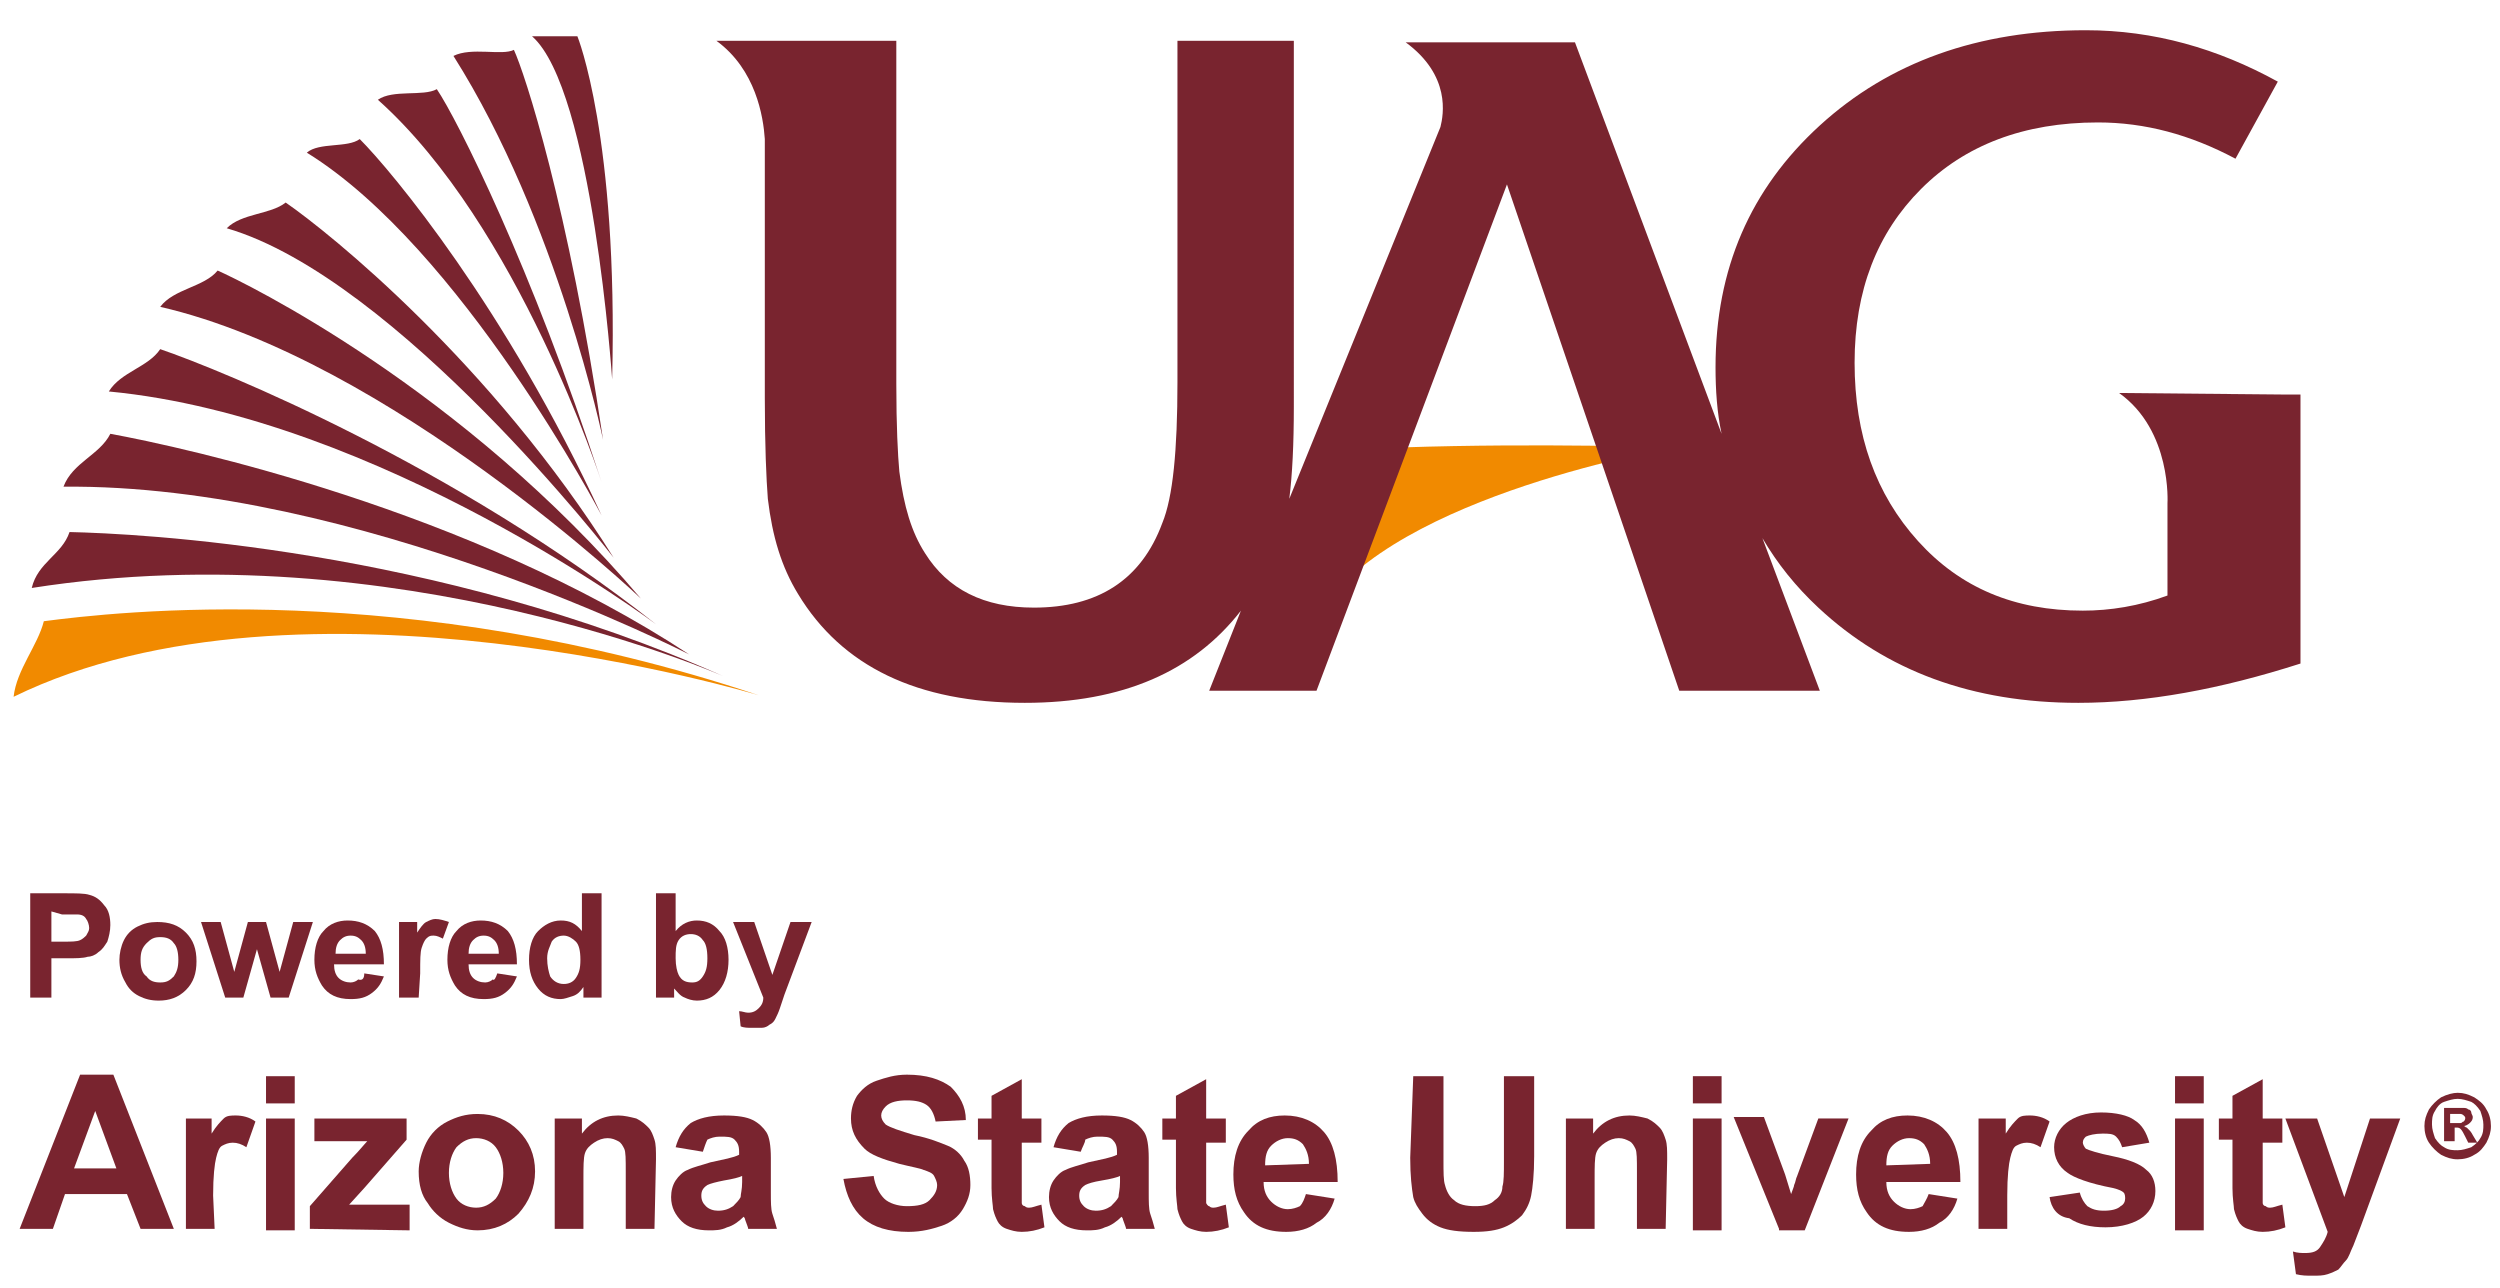 <?xml version="1.0" encoding="utf-8"?>
<!-- Generator: Adobe Illustrator 27.7.0, SVG Export Plug-In . SVG Version: 6.00 Build 0)  -->
<svg version="1.1" id="Capa_1" xmlns="http://www.w3.org/2000/svg" xmlns:xlink="http://www.w3.org/1999/xlink" x="0px" y="0px"
	 viewBox="0 0 165.4 85.2" style="enable-background:new 0 0 165.4 85.2;" xml:space="preserve">
<style type="text/css">
	.st0{fill:#79242F;}
	.st1{fill:#F18A00;}
</style>
<g>
	<g id="Capa_1-2_00000173155538719074472290000002096926333334999425_">
		<g>
			<g>
				<path class="st0" d="M2,66v-6.9h2.2c0.8,0,1.4,0,1.7,0.1c0.4,0.1,0.7,0.3,1,0.7c0.3,0.3,0.4,0.8,0.4,1.3c0,0.4-0.1,0.8-0.2,1.1
					c-0.2,0.3-0.3,0.5-0.6,0.7c-0.2,0.2-0.5,0.3-0.7,0.3c-0.3,0.1-0.8,0.1-1.4,0.1H3.4V66L2,66L2,66z M3.4,60.3v2h0.8
					c0.5,0,0.9,0,1.1-0.1c0.2-0.1,0.3-0.2,0.4-0.3c0.1-0.2,0.2-0.3,0.2-0.5c0-0.2-0.1-0.5-0.2-0.6c-0.1-0.2-0.3-0.3-0.6-0.3
					c-0.2,0-0.5,0-1,0L3.4,60.3L3.4,60.3z"/>
				<path class="st0" d="M7.9,63.5c0-0.4,0.1-0.9,0.3-1.3c0.2-0.4,0.5-0.7,0.9-0.9c0.4-0.2,0.8-0.3,1.3-0.3c0.8,0,1.4,0.2,1.9,0.7
					c0.5,0.5,0.7,1.1,0.7,1.9s-0.2,1.4-0.7,1.9s-1.1,0.7-1.8,0.7c-0.5,0-0.9-0.1-1.3-0.3c-0.4-0.2-0.7-0.5-0.9-0.9
					C8,64.5,7.9,64,7.9,63.5L7.9,63.5z M9.3,63.5c0,0.5,0.1,0.9,0.4,1.1c0.2,0.3,0.5,0.4,0.9,0.4s0.6-0.1,0.9-0.4
					c0.2-0.3,0.3-0.6,0.3-1.1c0-0.5-0.1-0.9-0.3-1.1c-0.2-0.3-0.5-0.4-0.9-0.4s-0.6,0.1-0.9,0.4C9.4,62.7,9.3,63,9.3,63.5"/>
				<polygon class="st0" points="14.9,66 13.3,61 14.6,61 15.5,64.3 16.4,61 17.6,61 18.5,64.3 19.4,61 20.7,61 19.1,66 17.9,66 
					17,62.8 16.1,66 				"/>
				<path class="st0" d="M24.1,64.4l1.3,0.2c-0.2,0.5-0.4,0.8-0.8,1.1s-0.8,0.4-1.4,0.4c-0.9,0-1.5-0.3-1.9-0.9
					c-0.3-0.5-0.5-1-0.5-1.7c0-0.8,0.2-1.5,0.6-1.9c0.4-0.5,1-0.7,1.6-0.7c0.7,0,1.3,0.2,1.8,0.7c0.4,0.5,0.6,1.2,0.6,2.2h-3.3
					c0,0.4,0.1,0.7,0.3,0.9c0.2,0.2,0.5,0.3,0.8,0.3c0.2,0,0.4-0.1,0.5-0.2C24,64.9,24.1,64.7,24.1,64.4L24.1,64.4z M24.2,63.1
					c0-0.4-0.1-0.7-0.3-0.9c-0.2-0.2-0.4-0.3-0.7-0.3c-0.3,0-0.5,0.1-0.7,0.3s-0.3,0.5-0.3,0.9H24.2z"/>
				<path class="st0" d="M27.7,66h-1.3v-5h1.2v0.7c0.2-0.3,0.4-0.6,0.6-0.7c0.2-0.1,0.4-0.2,0.6-0.2c0.3,0,0.6,0.1,0.9,0.2l-0.4,1.1
					c-0.2-0.1-0.4-0.2-0.6-0.2c-0.2,0-0.3,0-0.5,0.2c-0.1,0.1-0.2,0.3-0.3,0.6c-0.1,0.3-0.1,0.8-0.1,1.7L27.7,66L27.7,66z"/>
				<path class="st0" d="M32.9,64.4l1.3,0.2c-0.2,0.5-0.4,0.8-0.8,1.1s-0.8,0.4-1.4,0.4c-0.9,0-1.5-0.3-1.9-0.9
					c-0.3-0.5-0.5-1-0.5-1.7c0-0.8,0.2-1.5,0.6-1.9c0.4-0.5,1-0.7,1.6-0.7c0.7,0,1.3,0.2,1.8,0.7c0.4,0.5,0.6,1.2,0.6,2.2H31
					c0,0.4,0.1,0.7,0.3,0.9c0.2,0.2,0.5,0.3,0.8,0.3c0.2,0,0.4-0.1,0.5-0.2C32.7,64.9,32.8,64.7,32.9,64.4L32.9,64.4z M33,63.1
					c0-0.4-0.1-0.7-0.3-0.9c-0.2-0.2-0.4-0.3-0.7-0.3c-0.3,0-0.5,0.1-0.7,0.3S31,62.7,31,63.1H33z"/>
				<path class="st0" d="M39.8,66h-1.2v-0.7c-0.2,0.3-0.4,0.5-0.7,0.6c-0.3,0.1-0.6,0.2-0.8,0.2c-0.6,0-1.1-0.2-1.5-0.7
					s-0.6-1.1-0.6-1.9s0.2-1.5,0.6-1.9c0.4-0.4,0.9-0.7,1.5-0.7c0.6,0,1,0.2,1.4,0.7v-2.5h1.3V66z M36.2,63.4c0,0.5,0.1,0.9,0.2,1.2
					c0.2,0.3,0.5,0.5,0.9,0.5c0.3,0,0.6-0.1,0.8-0.4c0.2-0.3,0.3-0.6,0.3-1.2c0-0.6-0.1-1-0.3-1.2s-0.5-0.4-0.8-0.4
					s-0.6,0.1-0.8,0.4C36.4,62.6,36.2,62.9,36.2,63.4L36.2,63.4z"/>
				<path class="st0" d="M43.4,66v-6.9h1.3v2.5c0.4-0.5,0.9-0.7,1.4-0.7c0.6,0,1.1,0.2,1.5,0.7c0.4,0.4,0.6,1.1,0.6,1.9
					c0,0.8-0.2,1.5-0.6,2c-0.4,0.5-0.9,0.7-1.5,0.7c-0.3,0-0.6-0.1-0.8-0.2c-0.3-0.1-0.5-0.4-0.7-0.6V66L43.4,66L43.4,66z
					 M44.7,63.4c0,0.5,0.1,0.9,0.2,1.1c0.2,0.4,0.5,0.5,0.9,0.5c0.3,0,0.5-0.1,0.7-0.4s0.3-0.6,0.3-1.2c0-0.6-0.1-1-0.3-1.2
					c-0.2-0.3-0.5-0.4-0.8-0.4c-0.3,0-0.6,0.1-0.8,0.4S44.7,62.9,44.7,63.4L44.7,63.4z"/>
				<path class="st0" d="M48.5,61h1.4l1.2,3.5l1.2-3.5h1.4l-1.8,4.8l-0.3,0.9c-0.1,0.3-0.2,0.5-0.3,0.7c-0.1,0.2-0.2,0.3-0.4,0.4
					c-0.1,0.1-0.3,0.2-0.5,0.2C50.1,68,49.9,68,49.7,68c-0.2,0-0.5,0-0.7-0.1l-0.1-1c0.2,0,0.4,0.1,0.6,0.1c0.3,0,0.5-0.1,0.7-0.3
					s0.3-0.4,0.3-0.7L48.5,61L48.5,61z"/>
				<path class="st0" d="M11.5,81.3H9.3L8.4,79H4.3l-0.8,2.3H1.3l4-10.2h2.2L11.5,81.3z M7.7,77.3l-1.4-3.8l-1.4,3.8H7.7z"/>
				<path class="st0" d="M14.2,81.3h-1.9V74H14v1c0.3-0.5,0.6-0.8,0.8-1c0.2-0.2,0.5-0.2,0.8-0.2c0.4,0,0.9,0.1,1.3,0.4l-0.6,1.7
					c-0.3-0.2-0.6-0.3-0.9-0.3c-0.3,0-0.5,0.1-0.7,0.2c-0.2,0.1-0.3,0.4-0.4,0.8c-0.1,0.4-0.2,1.2-0.2,2.5L14.2,81.3L14.2,81.3z"/>
				<path class="st0" d="M17.6,71.2h1.9V73h-1.9V71.2z M17.6,74h1.9v7.4h-1.9V74z"/>
				<path class="st0" d="M20.5,81.3v-1.5l2.8-3.2c0.5-0.5,0.8-0.9,1-1.1c-0.2,0-0.5,0-0.9,0l-2.6,0V74h6.1v1.4l-2.8,3.2l-1,1.1
					c0.5,0,0.9,0,1,0h3v1.7L20.5,81.3L20.5,81.3z"/>
				<path class="st0" d="M27.7,77.5c0-0.6,0.2-1.3,0.5-1.9c0.3-0.6,0.8-1.1,1.4-1.4c0.6-0.3,1.2-0.5,2-0.5c1.1,0,2,0.4,2.7,1.1
					c0.7,0.7,1.1,1.6,1.1,2.7c0,1.1-0.4,2-1.1,2.8c-0.7,0.7-1.6,1.1-2.7,1.1c-0.7,0-1.3-0.2-1.9-0.5c-0.6-0.3-1.1-0.8-1.4-1.3
					C27.9,79.1,27.7,78.4,27.7,77.5L27.7,77.5z M29.7,77.6c0,0.7,0.2,1.3,0.5,1.7s0.8,0.6,1.3,0.6c0.5,0,0.9-0.2,1.3-0.6
					c0.3-0.4,0.5-1,0.5-1.7c0-0.7-0.2-1.3-0.5-1.7c-0.3-0.4-0.8-0.6-1.3-0.6c-0.5,0-0.9,0.2-1.3,0.6C29.9,76.3,29.7,76.9,29.7,77.6z
					"/>
				<path class="st0" d="M43.3,81.3h-1.9v-3.8c0-0.8,0-1.3-0.1-1.5s-0.2-0.4-0.4-0.5c-0.2-0.1-0.4-0.2-0.7-0.2
					c-0.3,0-0.6,0.1-0.9,0.3c-0.3,0.2-0.5,0.4-0.6,0.7s-0.1,0.9-0.1,1.7v3.3h-1.9V74h1.8V75c0.6-0.8,1.4-1.2,2.4-1.2
					c0.4,0,0.8,0.1,1.2,0.2c0.4,0.2,0.6,0.4,0.8,0.6c0.2,0.2,0.3,0.5,0.4,0.8c0.1,0.3,0.1,0.7,0.1,1.3L43.3,81.3L43.3,81.3z"/>
				<path class="st0" d="M46.5,76.2l-1.8-0.3c0.2-0.7,0.5-1.2,1-1.6c0.5-0.3,1.2-0.5,2.2-0.5c0.9,0,1.5,0.1,1.9,0.3
					c0.4,0.2,0.7,0.5,0.9,0.8c0.2,0.3,0.3,0.9,0.3,1.7l0,2.3c0,0.6,0,1.1,0.1,1.4c0.1,0.3,0.2,0.6,0.3,1h-1.9c0-0.1-0.1-0.3-0.2-0.6
					c0-0.1-0.1-0.2-0.1-0.2c-0.3,0.3-0.7,0.6-1.1,0.7c-0.4,0.2-0.8,0.2-1.2,0.2c-0.8,0-1.4-0.2-1.8-0.6c-0.4-0.4-0.7-0.9-0.7-1.6
					c0-0.4,0.1-0.8,0.3-1.1c0.2-0.3,0.5-0.6,0.8-0.7c0.4-0.2,0.9-0.3,1.5-0.5c0.9-0.2,1.5-0.3,1.9-0.5v-0.2c0-0.4-0.1-0.6-0.3-0.8
					c-0.2-0.2-0.5-0.2-1-0.2c-0.3,0-0.6,0.1-0.8,0.2C46.7,75.6,46.6,75.9,46.5,76.2L46.5,76.2z M49.1,77.8c-0.2,0.1-0.6,0.2-1.2,0.3
					c-0.5,0.1-0.9,0.2-1.1,0.3c-0.3,0.2-0.4,0.4-0.4,0.7s0.1,0.5,0.3,0.7c0.2,0.2,0.5,0.3,0.8,0.3c0.4,0,0.7-0.1,1-0.3
					c0.2-0.2,0.4-0.4,0.5-0.6c0-0.2,0.1-0.5,0.1-1V77.8z"/>
				<path class="st0" d="M55.8,78l2-0.2c0.1,0.7,0.4,1.2,0.7,1.5s0.9,0.5,1.5,0.5c0.7,0,1.2-0.1,1.5-0.4c0.3-0.3,0.5-0.6,0.5-1
					c0-0.2-0.1-0.4-0.2-0.6c-0.1-0.2-0.4-0.3-0.7-0.4c-0.2-0.1-0.8-0.2-1.6-0.4c-1.1-0.3-1.9-0.6-2.3-1c-0.6-0.6-0.9-1.2-0.9-2
					c0-0.5,0.1-1,0.4-1.5c0.3-0.4,0.7-0.8,1.3-1c0.6-0.2,1.2-0.4,2-0.4c1.3,0,2.2,0.3,2.9,0.8c0.6,0.6,1,1.3,1,2.2l-2,0.1
					c-0.1-0.5-0.3-0.9-0.6-1.1c-0.3-0.2-0.7-0.3-1.3-0.3c-0.6,0-1.1,0.1-1.4,0.4c-0.2,0.2-0.3,0.4-0.3,0.6c0,0.2,0.1,0.4,0.3,0.6
					c0.3,0.2,0.9,0.4,1.9,0.7c1,0.2,1.7,0.5,2.2,0.7s0.9,0.6,1.1,1c0.3,0.4,0.4,1,0.4,1.6c0,0.6-0.2,1.1-0.5,1.6
					c-0.3,0.5-0.8,0.9-1.4,1.1c-0.6,0.2-1.3,0.4-2.2,0.4c-1.3,0-2.3-0.3-3-0.9C56.4,80,56,79.1,55.8,78L55.8,78z"/>
				<path class="st0" d="M68.9,74v1.6h-1.3v3c0,0.6,0,1,0,1c0,0.1,0.1,0.2,0.2,0.2c0.1,0.1,0.2,0.1,0.3,0.1c0.2,0,0.4-0.1,0.8-0.2
					l0.2,1.5c-0.5,0.2-1,0.3-1.5,0.3c-0.4,0-0.7-0.1-1-0.2c-0.3-0.1-0.5-0.3-0.6-0.5s-0.2-0.4-0.3-0.8c0-0.2-0.1-0.7-0.1-1.4v-3.2
					h-0.9V74h0.9v-1.5l2-1.1V74H68.9L68.9,74z"/>
				<path class="st0" d="M71.5,76.2l-1.8-0.3c0.2-0.7,0.5-1.2,1-1.6c0.5-0.3,1.2-0.5,2.2-0.5c0.9,0,1.5,0.1,1.9,0.3
					c0.4,0.2,0.7,0.5,0.9,0.8c0.2,0.3,0.3,0.9,0.3,1.7l0,2.3c0,0.6,0,1.1,0.1,1.4c0.1,0.3,0.2,0.6,0.3,1h-1.9c0-0.1-0.1-0.3-0.2-0.6
					c0-0.1-0.1-0.2-0.1-0.2c-0.3,0.3-0.7,0.6-1.1,0.7c-0.4,0.2-0.8,0.2-1.2,0.2c-0.8,0-1.4-0.2-1.8-0.6c-0.4-0.4-0.7-0.9-0.7-1.6
					c0-0.4,0.1-0.8,0.3-1.1c0.2-0.3,0.5-0.6,0.8-0.7c0.4-0.2,0.9-0.3,1.5-0.5c0.9-0.2,1.5-0.3,1.9-0.5v-0.2c0-0.4-0.1-0.6-0.3-0.8
					c-0.2-0.2-0.5-0.2-1-0.2c-0.3,0-0.6,0.1-0.8,0.2C71.8,75.6,71.6,75.9,71.5,76.2L71.5,76.2z M74.1,77.8c-0.2,0.1-0.6,0.2-1.2,0.3
					s-0.9,0.2-1.1,0.3c-0.3,0.2-0.4,0.4-0.4,0.7s0.1,0.5,0.3,0.7s0.5,0.3,0.8,0.3c0.4,0,0.7-0.1,1-0.3c0.2-0.2,0.4-0.4,0.5-0.6
					c0-0.2,0.1-0.5,0.1-1V77.8z"/>
				<path class="st0" d="M81.1,74v1.6h-1.3v3c0,0.6,0,1,0,1s0.1,0.2,0.2,0.2c0.1,0.1,0.2,0.1,0.3,0.1c0.2,0,0.4-0.1,0.8-0.2l0.2,1.5
					c-0.5,0.2-1,0.3-1.5,0.3c-0.4,0-0.7-0.1-1-0.2c-0.3-0.1-0.5-0.3-0.6-0.5c-0.1-0.2-0.2-0.4-0.3-0.8c0-0.2-0.1-0.7-0.1-1.4v-3.2
					h-0.9V74h0.9v-1.5l2-1.1V74H81.1L81.1,74z"/>
				<path class="st0" d="M86.4,79l1.9,0.3c-0.2,0.7-0.6,1.3-1.2,1.6c-0.5,0.4-1.2,0.6-2,0.6c-1.3,0-2.2-0.4-2.8-1.3
					c-0.5-0.7-0.7-1.5-0.7-2.5c0-1.2,0.3-2.2,1-2.9c0.6-0.7,1.4-1,2.4-1c1.1,0,2,0.4,2.6,1.1c0.6,0.7,0.9,1.8,0.9,3.3h-4.9
					c0,0.6,0.2,1,0.5,1.3c0.3,0.3,0.7,0.5,1.1,0.5c0.3,0,0.6-0.1,0.8-0.2C86.2,79.6,86.3,79.3,86.4,79L86.4,79z M86.6,77
					c0-0.6-0.2-1-0.4-1.3c-0.3-0.3-0.6-0.4-1-0.4c-0.4,0-0.8,0.2-1.1,0.5s-0.4,0.7-0.4,1.3L86.6,77L86.6,77z"/>
				<path class="st0" d="M93.5,71.2h2v5.5c0,0.9,0,1.4,0.1,1.7c0.1,0.4,0.3,0.8,0.6,1c0.3,0.3,0.8,0.4,1.4,0.4c0.6,0,1-0.1,1.3-0.4
					c0.3-0.2,0.5-0.5,0.5-0.9c0.1-0.3,0.1-0.9,0.1-1.7v-5.6h2v5.3c0,1.2-0.1,2.1-0.2,2.6c-0.1,0.5-0.3,0.9-0.6,1.3
					c-0.3,0.3-0.7,0.6-1.2,0.8c-0.5,0.2-1.1,0.3-2,0.3c-1,0-1.7-0.1-2.2-0.3c-0.5-0.2-0.9-0.5-1.2-0.9s-0.5-0.7-0.6-1.1
					c-0.1-0.6-0.2-1.4-0.2-2.6L93.5,71.2L93.5,71.2z"/>
				<path class="st0" d="M110.2,81.3h-1.9v-3.8c0-0.8,0-1.3-0.1-1.5c-0.1-0.2-0.2-0.4-0.4-0.5c-0.2-0.1-0.4-0.2-0.7-0.2
					c-0.3,0-0.6,0.1-0.9,0.3c-0.3,0.2-0.5,0.4-0.6,0.7c-0.1,0.3-0.1,0.9-0.1,1.7v3.3h-1.9V74h1.8V75c0.6-0.8,1.4-1.2,2.4-1.2
					c0.4,0,0.8,0.1,1.2,0.2c0.4,0.2,0.6,0.4,0.8,0.6c0.2,0.2,0.3,0.5,0.4,0.8c0.1,0.3,0.1,0.7,0.1,1.3L110.2,81.3L110.2,81.3z"/>
				<path class="st0" d="M112,71.2h1.9V73H112V71.2z M112,74h1.9v7.4H112V74z"/>
				<path class="st0" d="M117.7,81.3l-3-7.4h2l1.4,3.8l0.4,1.3c0.1-0.3,0.2-0.5,0.2-0.6c0.1-0.2,0.1-0.4,0.2-0.6l1.4-3.8h2l-2.9,7.4
					H117.7z"/>
				<path class="st0" d="M127.6,79l1.9,0.3c-0.2,0.7-0.6,1.3-1.2,1.6c-0.5,0.4-1.2,0.6-2,0.6c-1.3,0-2.2-0.4-2.8-1.3
					c-0.5-0.7-0.7-1.5-0.7-2.5c0-1.2,0.3-2.2,1-2.9c0.6-0.7,1.4-1,2.4-1c1.1,0,2,0.4,2.6,1.1c0.6,0.7,0.9,1.8,0.9,3.3h-4.9
					c0,0.6,0.2,1,0.5,1.3c0.3,0.3,0.7,0.5,1.1,0.5c0.3,0,0.6-0.1,0.8-0.2C127.3,79.6,127.5,79.3,127.6,79L127.6,79z M127.7,77
					c0-0.6-0.2-1-0.4-1.3c-0.3-0.3-0.6-0.4-1-0.4c-0.4,0-0.8,0.2-1.1,0.5s-0.4,0.7-0.4,1.3L127.7,77L127.7,77z"/>
				<path class="st0" d="M132.8,81.3h-1.9V74h1.8v1c0.3-0.5,0.6-0.8,0.8-1c0.2-0.2,0.5-0.2,0.8-0.2c0.4,0,0.9,0.1,1.3,0.4l-0.6,1.7
					c-0.3-0.2-0.6-0.3-0.9-0.3c-0.3,0-0.5,0.1-0.7,0.2c-0.2,0.1-0.3,0.4-0.4,0.8c-0.1,0.4-0.2,1.2-0.2,2.5L132.8,81.3L132.8,81.3z"
					/>
				<path class="st0" d="M135.6,79.2l2-0.3c0.1,0.4,0.3,0.7,0.5,0.9c0.3,0.2,0.6,0.3,1.1,0.3c0.5,0,0.9-0.1,1.1-0.3
					c0.2-0.1,0.3-0.3,0.3-0.5c0-0.1,0-0.3-0.1-0.4c-0.1-0.1-0.3-0.2-0.7-0.3c-1.6-0.3-2.6-0.7-3-1c-0.6-0.4-0.9-1-0.9-1.7
					c0-0.6,0.3-1.2,0.8-1.6c0.5-0.4,1.3-0.7,2.3-0.7s1.8,0.2,2.2,0.5c0.5,0.3,0.8,0.8,1,1.5l-1.8,0.3c-0.1-0.3-0.2-0.5-0.4-0.7
					s-0.5-0.2-0.9-0.2c-0.5,0-0.9,0.1-1.1,0.2c-0.1,0.1-0.2,0.2-0.2,0.4c0,0.1,0.1,0.3,0.2,0.4c0.2,0.1,0.8,0.3,1.8,0.5
					c1,0.2,1.8,0.5,2.2,0.9c0.4,0.3,0.6,0.8,0.6,1.4c0,0.7-0.3,1.3-0.8,1.7s-1.4,0.7-2.5,0.7c-1,0-1.8-0.2-2.4-0.6
					C136.1,80.5,135.7,79.9,135.6,79.2L135.6,79.2z"/>
				<path class="st0" d="M143.9,71.2h1.9V73h-1.9V71.2z M143.9,74h1.9v7.4h-1.9V74z"/>
				<path class="st0" d="M151,74v1.6h-1.3v3c0,0.6,0,1,0,1c0,0.1,0.1,0.2,0.2,0.2c0.1,0.1,0.2,0.1,0.3,0.1c0.2,0,0.4-0.1,0.8-0.2
					l0.2,1.5c-0.5,0.2-1,0.3-1.5,0.3c-0.4,0-0.7-0.1-1-0.2c-0.3-0.1-0.5-0.3-0.6-0.5s-0.2-0.4-0.3-0.8c0-0.2-0.1-0.7-0.1-1.4v-3.2
					h-0.9V74h0.9v-1.5l2-1.1V74H151L151,74z"/>
				<path class="st0" d="M151.2,74h2.1l1.8,5.2l1.7-5.2h2l-2.6,7.1l-0.5,1.3c-0.2,0.4-0.3,0.8-0.5,1s-0.3,0.4-0.5,0.6
					c-0.2,0.1-0.4,0.2-0.7,0.3c-0.3,0.1-0.6,0.1-1,0.1s-0.7,0-1.1-0.1l-0.2-1.5c0.3,0.1,0.6,0.1,0.8,0.1c0.5,0,0.8-0.1,1-0.4
					c0.2-0.3,0.4-0.6,0.5-1L151.2,74L151.2,74z"/>
				<path class="st1" d="M92.8,29.6c9-0.3,18,0,18,0s-18.5,3.1-23.5,10.9L92.8,29.6L92.8,29.6z"/>
				<path class="st0" d="M150.9,26.1L150.9,26.1L140.2,26c3.5,2.5,3.2,7.3,3.2,7.3l0,1.9l0,0v4.2c-1.9,0.7-3.8,1-5.6,1
					c-4.5,0-8.1-1.5-10.9-4.6c-2.8-3.1-4.2-7-4.2-11.8s1.5-8.6,4.4-11.5c2.9-2.9,6.8-4.4,11.7-4.4c3.1,0,6.1,0.8,9.1,2.4l2.8-5.1
					c-4-2.2-8.2-3.4-12.7-3.4c-7.1,0-13,2.1-17.6,6.3c-4.6,4.2-6.9,9.5-6.9,16c0,1.5,0.1,3,0.4,4.4l-9.7-25.9h-6.6H93
					c3,2.2,2.5,4.8,2.3,5.6l-10,24.6c0.2-1.6,0.3-3.6,0.3-6.1V2.7h-7.7v22.6c0,4.5-0.3,7.6-1,9.3c-1.4,3.8-4.3,5.6-8.5,5.6
					c-3.3,0-5.7-1.2-7.2-3.6c-0.9-1.4-1.4-3.1-1.7-5.4c-0.1-1.1-0.2-3-0.2-5.8V2.7h-8.7h-3.2c2.6,1.9,3.1,5,3.2,6.5v17.1
					c0,3.2,0.1,5.4,0.2,6.7c0.3,2.5,0.9,4.5,2,6.3c2.9,4.8,7.9,7.2,15,7.2c6.5,0,11.2-2.1,14.3-6.1L80,45.7h7.1l12.6-33.5l11.4,33.5
					h9.3l-3.8-10.1c1,1.7,2.2,3.2,3.7,4.6c4.5,4.2,10.2,6.3,17.2,6.3c4.5,0,9.4-0.9,14.7-2.6V26.1L150.9,26.1L150.9,26.1z"/>
				<path class="st1" d="M2.9,41.1c-0.4,1.6-1.8,3.2-2,5c19-9.3,49.3-0.1,49.3-0.1C26.9,38.2,7.5,40.5,2.9,41.1"/>
				<path class="st0" d="M48,44.8c-19.3-8.6-39-9.5-43.4-9.6c-0.5,1.5-2.1,2-2.5,3.7C26.3,35.1,48,44.8,48,44.8"/>
				<path class="st0" d="M45.6,43.3C31,33.7,12.2,29.6,7.3,28.7c-0.7,1.4-2.5,1.9-3.1,3.5C23.6,32,45.6,43.3,45.6,43.3L45.6,43.3z"
					/>
				<path class="st0" d="M43.4,41.3C30.1,30.8,14.7,24.5,10.6,23.1c-0.8,1.2-2.6,1.5-3.4,2.8C25.1,27.6,43.4,41.3,43.4,41.3"/>
				<path class="st0" d="M42.4,39.6c-11.8-13.9-26.2-20.9-28-21.7c-0.9,1.1-2.9,1.2-3.8,2.4C25.8,23.8,42.4,39.6,42.4,39.6
					L42.4,39.6z"/>
				<path class="st0" d="M15,15.1c11.3,3.3,25.6,21.8,25.6,21.8C32.5,24,21.8,15.4,18.9,13.4C17.9,14.2,16,14.1,15,15.1"/>
				<path class="st0" d="M39.8,34.1c-6.3-13.7-13.9-22.8-16-24.9c-0.8,0.6-2.7,0.2-3.5,0.9C30.5,16.4,39.8,34.1,39.8,34.1L39.8,34.1
					z"/>
				<path class="st0" d="M39.8,31.9c-4.6-14.2-9.6-24.1-10.9-26C28,6.4,26,5.9,25,6.6C34.3,14.9,39.8,31.9,39.8,31.9L39.8,31.9z"/>
				<path class="st0" d="M39.9,29.1C37.6,13.6,34.7,4.8,34,3.3c-0.8,0.4-2.8-0.2-4,0.4C36.9,14.6,39.9,29.1,39.9,29.1L39.9,29.1z"/>
				<path class="st0" d="M38.2,2.4l-3,0c4,3.5,5.3,22.7,5.3,22.7C40.9,9,38.2,2.4,38.2,2.4"/>
			</g>
		</g>
	</g>
	<g>
		<path class="st0" d="M162.6,72.3c0.4,0,0.7,0.1,1.1,0.3c0.3,0.2,0.6,0.4,0.8,0.8c0.2,0.3,0.3,0.7,0.3,1.1c0,0.4-0.1,0.7-0.3,1.1
			c-0.2,0.3-0.4,0.6-0.8,0.8c-0.3,0.2-0.7,0.3-1.1,0.3c-0.4,0-0.7-0.1-1.1-0.3c-0.3-0.2-0.6-0.5-0.8-0.8c-0.2-0.3-0.3-0.7-0.3-1.1
			c0-0.4,0.1-0.7,0.3-1.1c0.2-0.3,0.5-0.6,0.8-0.8C161.9,72.4,162.3,72.3,162.6,72.3 M162.6,72.7c-0.3,0-0.6,0.1-0.9,0.2
			c-0.3,0.1-0.5,0.4-0.6,0.6c-0.2,0.3-0.2,0.6-0.2,0.9c0,0.3,0.1,0.6,0.2,0.9c0.2,0.3,0.4,0.5,0.6,0.6c0.3,0.2,0.6,0.2,0.9,0.2
			c0.3,0,0.6-0.1,0.9-0.2c0.3-0.2,0.5-0.4,0.6-0.6c0.2-0.3,0.2-0.6,0.2-0.9c0-0.3-0.1-0.6-0.2-0.9c-0.2-0.3-0.4-0.5-0.6-0.6
			C163.2,72.8,162.9,72.7,162.6,72.7 M161.7,75.6v-2.3h0.5c0.4,0,0.7,0,0.7,0c0.2,0,0.3,0,0.4,0.1c0.1,0,0.2,0.1,0.2,0.2
			c0,0.1,0.1,0.2,0.1,0.3c0,0.2-0.1,0.3-0.2,0.4c-0.1,0.1-0.3,0.2-0.4,0.2c0.1,0,0.1,0.1,0.2,0.1c0,0,0.1,0.1,0.2,0.2
			c0,0,0.1,0.1,0.2,0.3l0.3,0.5h-0.6l-0.2-0.4c-0.1-0.2-0.2-0.4-0.3-0.5c-0.1-0.1-0.2-0.1-0.3-0.1h-0.1v0.9H161.7z M162.1,74.3h0.2
			c0.3,0,0.4,0,0.5,0c0.1,0,0.1-0.1,0.2-0.1c0,0,0.1-0.1,0.1-0.2c0-0.1,0-0.1-0.1-0.2c0,0-0.1-0.1-0.2-0.1c-0.1,0-0.2,0-0.5,0h-0.2
			V74.3z"/>
	</g>
</g>
</svg>
